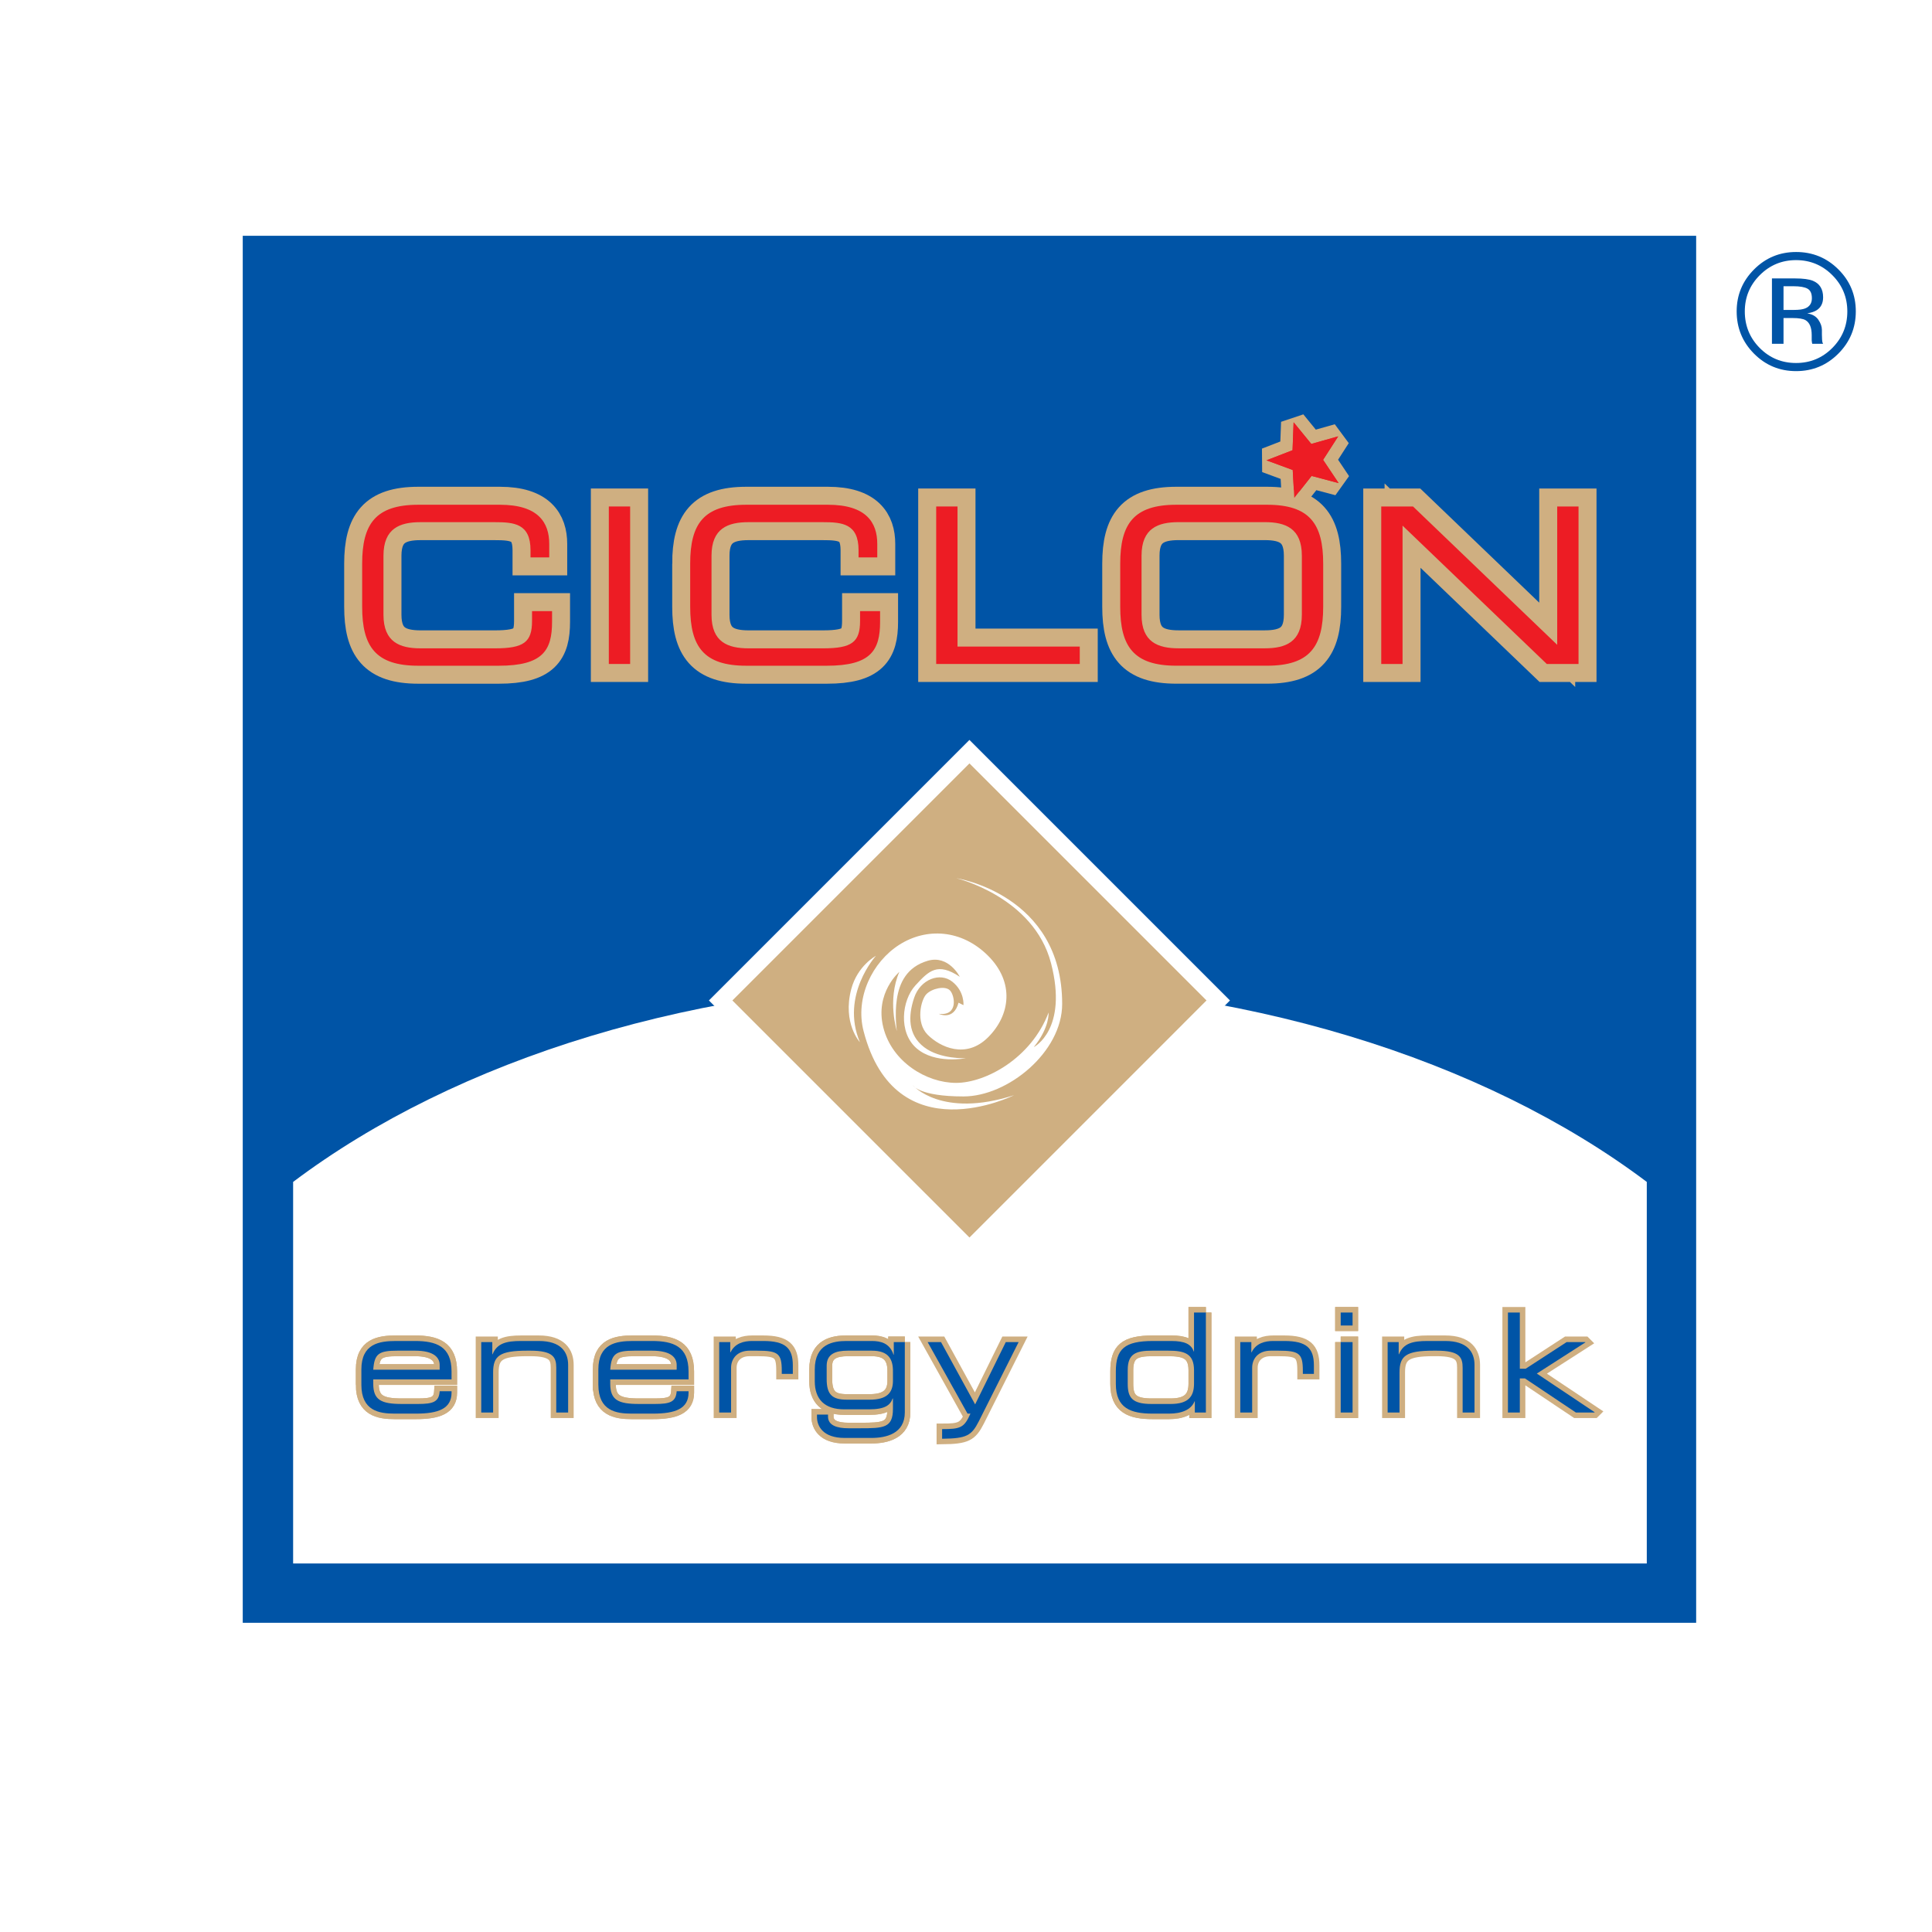 <?xml version="1.0" encoding="utf-8"?>
<!-- Generator: Adobe Illustrator 13.0.0, SVG Export Plug-In . SVG Version: 6.00 Build 14948)  -->
<!DOCTYPE svg PUBLIC "-//W3C//DTD SVG 1.0//EN" "http://www.w3.org/TR/2001/REC-SVG-20010904/DTD/svg10.dtd">
<svg version="1.0" id="Layer_1" xmlns="http://www.w3.org/2000/svg" xmlns:xlink="http://www.w3.org/1999/xlink" x="0px" y="0px"
	 width="192.756px" height="192.756px" viewBox="0 0 192.756 192.756" enable-background="new 0 0 192.756 192.756"
	 xml:space="preserve">
<g>
	<polygon fill-rule="evenodd" clip-rule="evenodd" fill="#FFFFFF" points="0,0 192.756,0 192.756,192.756 0,192.756 0,0 	"/>
	<polygon fill-rule="evenodd" clip-rule="evenodd" fill="#0054A6" points="24.219,23.524 169.226,23.524 169.226,161.906 
		24.219,161.906 24.219,23.524 24.219,23.524 	"/>
	<path fill-rule="evenodd" clip-rule="evenodd" fill="#FFFFFF" d="M164.3,155.986V117.92
		c-16.202-12.197-40.434-19.953-67.529-19.953c-27.095,0-51.326,7.756-67.526,19.953v38.066H164.3L164.3,155.986L164.3,155.986z"/>
	<polygon fill="none" stroke="#CFAF81" stroke-width="2.504" stroke-miterlimit="2.613" points="129.064,42.131 130.828,44.292 
		133.513,43.533 132.004,45.879 133.554,48.197 130.857,47.484 129.131,49.674 128.976,46.891 126.358,45.926 128.959,44.919 
		129.064,42.131 129.064,42.131 	"/>
	<polygon fill-rule="evenodd" clip-rule="evenodd" fill="#ED1C24" points="129.064,42.131 130.828,44.292 133.513,43.533 
		132.004,45.879 133.554,48.197 130.857,47.484 129.131,49.674 128.976,46.891 126.358,45.926 128.959,44.919 129.064,42.131 
		129.064,42.131 	"/>
	<path fill="none" stroke="#CFAF81" stroke-width="3.588" stroke-miterlimit="2.613" d="M36.133,56.24
		c0-3.972,1.346-5.881,5.599-5.881h8.138c3.863,0,4.927,1.802,4.927,3.907v1.345H52.93v-0.716c0-2.669-1.649-2.799-3.603-2.799
		h-7.379c-2.04,0-3.689,0.607-3.689,3.342v5.903c0,2.735,1.649,3.343,3.689,3.343h7.444c2.864,0,3.69-0.607,3.69-2.734v-0.977h1.997
		v1.064c0,2.842-0.912,4.383-5.318,4.383h-8.029c-4.253,0-5.599-1.909-5.599-5.88V56.24L36.133,56.24L36.133,56.24z"/>
	<path fill-rule="evenodd" clip-rule="evenodd" fill="#ED1C24" d="M36.133,56.24c0-3.972,1.346-5.881,5.599-5.881h8.138
		c3.863,0,4.927,1.802,4.927,3.907v1.345H52.93v-0.716c0-2.669-1.649-2.799-3.603-2.799h-7.379c-2.04,0-3.689,0.607-3.689,3.342
		v5.903c0,2.735,1.649,3.343,3.689,3.343h7.444c2.864,0,3.69-0.607,3.69-2.734v-0.977h1.997v1.064c0,2.842-0.912,4.383-5.318,4.383
		h-8.029c-4.253,0-5.599-1.909-5.599-5.88V56.24L36.133,56.24L36.133,56.24z"/>
	<polygon fill="none" stroke="#CFAF81" stroke-width="3.588" stroke-miterlimit="2.613" points="60.743,50.532 62.869,50.532 
		62.869,66.245 60.743,66.245 60.743,50.532 60.743,50.532 	"/>
	<polygon fill-rule="evenodd" clip-rule="evenodd" fill="#ED1C24" points="60.743,50.532 62.869,50.532 62.869,66.245 
		60.743,66.245 60.743,50.532 60.743,50.532 	"/>
	<path fill="none" stroke="#CFAF81" stroke-width="3.588" stroke-miterlimit="2.613" d="M68.86,56.24
		c0-3.972,1.345-5.881,5.599-5.881h8.139c3.862,0,4.927,1.802,4.927,3.907v1.345h-1.867v-0.716c0-2.669-1.649-2.799-3.603-2.799
		h-7.378c-2.04,0-3.689,0.607-3.689,3.342v5.903c0,2.735,1.649,3.343,3.689,3.343h7.443c2.865,0,3.689-0.607,3.689-2.734v-0.977
		h1.997v1.064c0,2.842-0.911,4.383-5.316,4.383h-8.03c-4.253,0-5.599-1.909-5.599-5.88V56.24L68.86,56.24L68.86,56.24z"/>
	<path fill-rule="evenodd" clip-rule="evenodd" fill="#ED1C24" d="M68.86,56.24c0-3.972,1.345-5.881,5.599-5.881h8.139
		c3.862,0,4.927,1.802,4.927,3.907v1.345h-1.867v-0.716c0-2.669-1.649-2.799-3.603-2.799h-7.378c-2.04,0-3.689,0.607-3.689,3.342
		v5.903c0,2.735,1.649,3.343,3.689,3.343h7.443c2.865,0,3.689-0.607,3.689-2.734v-0.977h1.997v1.064
		c0,2.842-0.911,4.383-5.316,4.383h-8.03c-4.253,0-5.599-1.909-5.599-5.88V56.24L68.86,56.24L68.86,56.24z"/>
	<polygon fill="none" stroke="#CFAF81" stroke-width="3.588" stroke-miterlimit="2.613" points="93.404,50.532 95.531,50.532 
		95.531,64.509 107.728,64.509 107.728,66.245 93.404,66.245 93.404,50.532 93.404,50.532 	"/>
	<polygon fill-rule="evenodd" clip-rule="evenodd" fill="#ED1C24" points="93.404,50.532 95.531,50.532 95.531,64.509 
		107.728,64.509 107.728,66.245 93.404,66.245 93.404,50.532 93.404,50.532 	"/>
	<path fill="none" stroke="#CFAF81" stroke-width="3.588" stroke-miterlimit="2.613" d="M129.886,61.339
		c0,2.735-1.649,3.343-3.689,3.343h-8.616c-2.039,0-3.689-0.607-3.689-3.343v-5.903c0-2.734,1.65-3.342,3.689-3.342h8.616
		c2.04,0,3.689,0.607,3.689,3.342V61.339L129.886,61.339L129.886,61.339z M111.765,60.537c0,3.972,1.346,5.88,5.599,5.88h9.051
		c4.253,0,5.6-1.909,5.6-5.88V56.24c0-3.972-1.347-5.881-5.6-5.881h-9.051c-4.253,0-5.599,1.91-5.599,5.881V60.537L111.765,60.537
		L111.765,60.537z"/>
	<path fill-rule="evenodd" clip-rule="evenodd" fill="#ED1C24" d="M129.886,61.339c0,2.735-1.649,3.343-3.689,3.343h-8.616
		c-2.039,0-3.689-0.607-3.689-3.343v-5.903c0-2.734,1.65-3.342,3.689-3.342h8.616c2.04,0,3.689,0.607,3.689,3.342V61.339
		L129.886,61.339L129.886,61.339z M111.765,60.537c0,3.972,1.346,5.88,5.599,5.88h9.051c4.253,0,5.6-1.909,5.6-5.88V56.24
		c0-3.972-1.347-5.881-5.6-5.881h-9.051c-4.253,0-5.599,1.91-5.599,5.881V60.537L111.765,60.537L111.765,60.537z"/>
	<polygon fill="none" stroke="#CFAF81" stroke-width="3.588" stroke-miterlimit="2.613" points="137.807,50.532 140.976,50.532 
		155.363,64.334 155.363,50.532 157.49,50.532 157.49,66.245 154.322,66.245 139.933,52.442 139.933,66.245 137.807,66.245 
		137.807,50.532 137.807,50.532 	"/>
	<polygon fill-rule="evenodd" clip-rule="evenodd" fill="#ED1C24" points="137.807,50.532 140.976,50.532 155.363,64.334 
		155.363,50.532 157.49,50.532 157.49,66.245 154.322,66.245 139.933,52.442 139.933,66.245 137.807,66.245 137.807,50.532 
		137.807,50.532 	"/>
	
		<polygon fill-rule="evenodd" clip-rule="evenodd" fill="#CFAF81" stroke="#FFFFFF" stroke-width="3.312" stroke-miterlimit="2.613" points="
		73.071,99.816 96.722,76.165 120.373,99.816 96.723,123.467 73.071,99.816 73.071,99.816 	"/>
	<polygon fill-rule="evenodd" clip-rule="evenodd" fill="#CFAF81" points="73.071,99.816 96.722,76.165 120.373,99.816 
		96.723,123.467 73.071,99.816 73.071,99.816 	"/>
	<path fill-rule="evenodd" clip-rule="evenodd" fill="#FFFFFF" d="M95.388,87.611c0,0,10.585,1.602,10.585,12.551
		c0,4.801-5.416,9.23-9.846,9.23s-5.045-1.107-5.045-1.107s2.829,3.322,10.09,0.984c0,0-11.821,5.918-15.014-6.4
		c-0.86-3.32,0.862-6.891,3.569-8.612c2.708-1.723,6.216-1.538,8.86,1.107c2.646,2.646,2.217,5.905,0,8.122
		c-2.215,2.215-4.798,0.984-6.03-0.246c-1.231-1.23-0.677-3.508-0.123-4.061c0.554-0.557,1.846-0.861,2.338-0.371
		c0.493,0.492,0.861,2.586-1.108,2.34c0,0,1.476,0.736,1.969-1.107l0.492,0.246c0,0,0.125-1.355-1.107-2.338
		c-1.231-0.986-3.199-0.246-3.814,1.6s-0.615,3.689,0.984,4.922c1.599,1.23,4.184,1.107,4.184,1.107s-3.076,0.615-4.922-0.984
		c-1.846-1.6-1.476-4.799-0.123-6.275c1.353-1.478,2.216-2.338,4.431-0.863c0,0-1.109-2.214-3.201-1.598
		c-2.092,0.615-2.83,2.215-3.076,3.815s0,3.197,0,3.197s-0.984-3.074,0.246-5.906c0,0-2.461,2.091-1.601,5.539
		c0.861,3.445,4.308,5.537,7.261,5.537c2.954,0,7.507-2.463,9.229-7.016c0,0,0.125,1.479-1.476,3.447c0,0,3.442-1.725,1.722-8.368
		C103.142,89.457,95.388,87.611,95.388,87.611L95.388,87.611L95.388,87.611z"/>
	<path fill-rule="evenodd" clip-rule="evenodd" fill="#FFFFFF" d="M87.39,95.364c0,0-3.57,3.938-1.6,8.614
		c0,0-1.753-1.906-0.862-5.291C85.544,96.348,87.39,95.364,87.39,95.364L87.39,95.364L87.39,95.364z"/>
	<path fill="none" stroke="#CFAF81" stroke-width="1.104" stroke-miterlimit="2.613" d="M43.867,136.656h-6.627
		c0.11-1.598,0.551-1.9,2.425-1.9H41.4c1.929,0,2.466,0.715,2.466,1.432V136.656L43.867,136.656 M36.054,138.158
		c0,2.592,1.763,2.879,3.308,2.879h2.149c2.205,0,3.541-0.482,3.541-2.094v-0.137h-1.185c-0.069,1.074-0.675,1.268-2.163,1.268
		h-1.626c-2.067,0-2.838-0.414-2.838-2.012v-0.441h7.812v-0.785c0-2.508-1.53-3.045-3.651-3.045h-1.901
		c-1.682,0-3.445,0.289-3.445,2.838V138.158L36.054,138.158L36.054,138.158z"/>
	<path fill-rule="evenodd" clip-rule="evenodd" fill="#0054A6" d="M43.867,136.656h-6.627c0.11-1.598,0.551-1.9,2.425-1.9H41.4
		c1.929,0,2.466,0.715,2.466,1.432V136.656L43.867,136.656L43.867,136.656L43.867,136.656z M36.054,138.158
		c0,2.592,1.763,2.879,3.308,2.879h2.149c2.205,0,3.541-0.482,3.541-2.094v-0.137h-1.185c-0.069,1.074-0.675,1.268-2.163,1.268
		h-1.626c-2.067,0-2.838-0.414-2.838-2.012v-0.441h7.812v-0.785c0-2.508-1.53-3.045-3.651-3.045h-1.901
		c-1.682,0-3.445,0.289-3.445,2.838V138.158L36.054,138.158L36.054,138.158z"/>
	<path fill="none" stroke="#CFAF81" stroke-width="1.104" stroke-miterlimit="2.613" d="M67.512,136.656h-6.627
		c0.11-1.598,0.551-1.9,2.425-1.9h1.735c1.93,0,2.467,0.715,2.467,1.432V136.656L67.512,136.656 M59.699,138.158
		c0,2.592,1.763,2.879,3.306,2.879h2.15c2.205,0,3.542-0.482,3.542-2.094v-0.137h-1.186c-0.068,1.074-0.675,1.268-2.163,1.268
		h-1.626c-2.067,0-2.838-0.414-2.838-2.012v-0.441h7.812v-0.785c0-2.508-1.53-3.045-3.652-3.045h-1.901
		c-1.682,0-3.445,0.289-3.445,2.838V138.158L59.699,138.158L59.699,138.158z"/>
	<path fill-rule="evenodd" clip-rule="evenodd" fill="#0054A6" d="M67.512,136.656h-6.627c0.11-1.598,0.551-1.9,2.425-1.9h1.735
		c1.93,0,2.467,0.715,2.467,1.432V136.656L67.512,136.656L67.512,136.656L67.512,136.656z M59.699,138.158
		c0,2.592,1.763,2.879,3.306,2.879h2.15c2.205,0,3.542-0.482,3.542-2.094v-0.137h-1.186c-0.068,1.074-0.675,1.268-2.163,1.268
		h-1.626c-2.067,0-2.838-0.414-2.838-2.012v-0.441h7.812v-0.785c0-2.508-1.53-3.045-3.652-3.045h-1.901
		c-1.682,0-3.445,0.289-3.445,2.838V138.158L59.699,138.158L59.699,138.158z"/>
	<path fill="none" stroke="#CFAF81" stroke-width="1.104" stroke-miterlimit="2.613" d="M89.09,137.758
		c0,1.213-0.62,1.889-2.315,1.889h-2.287c-1.447,0-2.026-0.496-2.011-2.109v-1.295c0.013-1.156,0.88-1.486,2.092-1.486h2.412
		c1.667,0,2.136,0.84,2.108,2.148V137.758L89.09,137.758 M90.275,133.9h-1.102v1.254h-0.028c-0.372-1.145-1.268-1.363-2.163-1.363
		H84.46c-1.323,0-3.17,0.289-3.17,2.838v1.17c0,1.805,0.979,2.812,2.949,2.812h2.439c1.654,0,2.136-0.428,2.384-1.088h0.027v1.045
		c0,1.902-0.937,1.93-3.279,1.93h-1.158c-1.102,0-2.04-0.262-2.04-1.17v-0.193h-1.102v0.234c0,0.895,0.579,2.094,2.756,2.094h2.673
		c1.475,0,3.335-0.428,3.335-2.549V133.9L90.275,133.9L90.275,133.9z"/>
	<path fill-rule="evenodd" clip-rule="evenodd" fill="#0054A6" d="M89.09,137.758c0,1.213-0.62,1.889-2.315,1.889h-2.287
		c-1.447,0-2.026-0.496-2.011-2.109v-1.295c0.013-1.156,0.88-1.486,2.092-1.486h2.412c1.667,0,2.136,0.84,2.108,2.148V137.758
		L89.09,137.758L89.09,137.758L89.09,137.758z M90.275,133.9h-1.102v1.254h-0.028c-0.372-1.145-1.268-1.363-2.163-1.363H84.46
		c-1.323,0-3.17,0.289-3.17,2.838v1.17c0,1.805,0.979,2.812,2.949,2.812h2.439c1.654,0,2.136-0.428,2.384-1.088h0.027v1.045
		c0,1.902-0.937,1.93-3.279,1.93h-1.158c-1.102,0-2.04-0.262-2.04-1.17v-0.193h-1.102v0.234c0,0.895,0.579,2.094,2.756,2.094h2.673
		c1.475,0,3.335-0.428,3.335-2.549V133.9L90.275,133.9L90.275,133.9z"/>
	<path fill="none" stroke="#CFAF81" stroke-width="1.104" stroke-miterlimit="2.613" d="M112.514,136.684
		c0-1.625,0.813-1.928,2.439-1.928h1.598c1.599,0,2.577,0.273,2.577,1.955v1.336c0,1.281-0.564,2.027-2.329,2.027h-1.928
		c-1.93,0-2.357-0.648-2.357-2.012V136.684L112.514,136.684 M120.313,130.951h-1.186v3.887h-0.027
		c-0.248-0.73-0.896-1.047-2.247-1.047h-1.804c-2.854,0-3.721,0.799-3.721,3.045v1.24c0,2.426,1.502,2.961,3.651,2.961h1.654
		c1.24,0,2.204-0.371,2.549-1.227h0.027v1.117h1.103V130.951L120.313,130.951L120.313,130.951z"/>
	<path fill-rule="evenodd" clip-rule="evenodd" fill="#0054A6" d="M112.514,136.684c0-1.625,0.813-1.928,2.439-1.928h1.598
		c1.599,0,2.577,0.273,2.577,1.955v1.336c0,1.281-0.564,2.027-2.329,2.027h-1.928c-1.93,0-2.357-0.648-2.357-2.012V136.684
		L112.514,136.684L112.514,136.684L112.514,136.684z M120.313,130.951h-1.186v3.887h-0.027c-0.248-0.73-0.896-1.047-2.247-1.047
		h-1.804c-2.854,0-3.721,0.799-3.721,3.045v1.24c0,2.426,1.502,2.961,3.651,2.961h1.654c1.24,0,2.204-0.371,2.549-1.227h0.027v1.117
		h1.103V130.951L120.313,130.951L120.313,130.951z"/>
	<path fill="none" stroke="#CFAF81" stroke-width="1.104" stroke-miterlimit="2.613" d="M133.762,133.9h1.185v7.027h-1.185V133.9
		L133.762,133.9 M133.762,130.951h1.185v1.295h-1.185V130.951L133.762,130.951L133.762,130.951z"/>
	<path fill-rule="evenodd" clip-rule="evenodd" fill="#0054A6" d="M133.762,133.9h1.185v7.027h-1.185V133.9L133.762,133.9
		L133.762,133.9L133.762,133.9z M133.762,130.951h1.185v1.295h-1.185V130.951L133.762,130.951L133.762,130.951z"/>
	<path fill="none" stroke="#CFAF81" stroke-width="1.104" stroke-miterlimit="2.613" d="M43.867,136.656h-6.627
		c0.11-1.598,0.551-1.9,2.425-1.9H41.4c1.929,0,2.466,0.715,2.466,1.432V136.656L43.867,136.656 M36.054,138.158
		c0,2.592,1.763,2.879,3.308,2.879h2.149c2.205,0,3.541-0.482,3.541-2.094v-0.137h-1.185c-0.069,1.074-0.675,1.268-2.163,1.268
		h-1.626c-2.067,0-2.838-0.414-2.838-2.012v-0.441h7.812v-0.785c0-2.508-1.53-3.045-3.651-3.045h-1.901
		c-1.682,0-3.445,0.289-3.445,2.838V138.158L36.054,138.158L36.054,138.158z"/>
	<path fill-rule="evenodd" clip-rule="evenodd" fill="#0054A6" d="M43.867,136.656h-6.627c0.11-1.598,0.551-1.9,2.425-1.9H41.4
		c1.929,0,2.466,0.715,2.466,1.432V136.656L43.867,136.656L43.867,136.656L43.867,136.656z M36.054,138.158
		c0,2.592,1.763,2.879,3.308,2.879h2.149c2.205,0,3.541-0.482,3.541-2.094v-0.137h-1.185c-0.069,1.074-0.675,1.268-2.163,1.268
		h-1.626c-2.067,0-2.838-0.414-2.838-2.012v-0.441h7.812v-0.785c0-2.508-1.53-3.045-3.651-3.045h-1.901
		c-1.682,0-3.445,0.289-3.445,2.838V138.158L36.054,138.158L36.054,138.158z"/>
	<path fill="none" stroke="#CFAF81" stroke-width="1.104" stroke-miterlimit="2.613" d="M48.014,133.9h1.103v1.213h0.028
		c0.441-1.088,1.363-1.322,2.838-1.322h1.778c2.219,0,2.922,1.115,2.922,2.383v4.754h-1.186v-4.465c0-1.033-0.289-1.707-2.591-1.707
		h-0.303c-2.77,0-3.404,0.523-3.404,2.176v3.996h-1.185V133.9L48.014,133.9L48.014,133.9z"/>
	<path fill-rule="evenodd" clip-rule="evenodd" fill="#0054A6" d="M48.014,133.9h1.103v1.213h0.028
		c0.441-1.088,1.363-1.322,2.838-1.322h1.778c2.219,0,2.922,1.115,2.922,2.383v4.754h-1.186v-4.465c0-1.033-0.289-1.707-2.591-1.707
		h-0.303c-2.77,0-3.404,0.523-3.404,2.176v3.996h-1.185V133.9L48.014,133.9L48.014,133.9z"/>
	<path fill="none" stroke="#CFAF81" stroke-width="1.104" stroke-miterlimit="2.613" d="M67.512,136.656h-6.627
		c0.11-1.598,0.551-1.9,2.425-1.9h1.735c1.93,0,2.467,0.715,2.467,1.432V136.656L67.512,136.656 M59.699,138.158
		c0,2.592,1.763,2.879,3.306,2.879h2.15c2.205,0,3.542-0.482,3.542-2.094v-0.137h-1.186c-0.068,1.074-0.675,1.268-2.163,1.268
		h-1.626c-2.067,0-2.838-0.414-2.838-2.012v-0.441h7.812v-0.785c0-2.508-1.53-3.045-3.652-3.045h-1.901
		c-1.682,0-3.445,0.289-3.445,2.838V138.158L59.699,138.158L59.699,138.158z"/>
	<path fill-rule="evenodd" clip-rule="evenodd" fill="#0054A6" d="M67.512,136.656h-6.627c0.11-1.598,0.551-1.9,2.425-1.9h1.735
		c1.93,0,2.467,0.715,2.467,1.432V136.656L67.512,136.656L67.512,136.656L67.512,136.656z M59.699,138.158
		c0,2.592,1.763,2.879,3.306,2.879h2.15c2.205,0,3.542-0.482,3.542-2.094v-0.137h-1.186c-0.068,1.074-0.675,1.268-2.163,1.268
		h-1.626c-2.067,0-2.838-0.414-2.838-2.012v-0.441h7.812v-0.785c0-2.508-1.53-3.045-3.652-3.045h-1.901
		c-1.682,0-3.445,0.289-3.445,2.838V138.158L59.699,138.158L59.699,138.158z"/>
	<path fill="none" stroke="#CFAF81" stroke-width="1.104" stroke-miterlimit="2.613" d="M71.756,133.9h1.101v1.02h0.028
		c0.441-0.91,1.336-1.129,2.15-1.129h1.117c2.218,0,2.948,0.715,2.948,2.438v0.842h-1.103v-0.305c0-1.736-0.358-2.01-2.467-2.01
		h-0.73c-1.254,0-1.86,0.799-1.86,1.707v4.465h-1.185V133.9L71.756,133.9L71.756,133.9z"/>
	<path fill-rule="evenodd" clip-rule="evenodd" fill="#0054A6" d="M71.756,133.9h1.101v1.02h0.028
		c0.441-0.91,1.336-1.129,2.15-1.129h1.117c2.218,0,2.948,0.715,2.948,2.438v0.842h-1.103v-0.305c0-1.736-0.358-2.01-2.467-2.01
		h-0.73c-1.254,0-1.86,0.799-1.86,1.707v4.465h-1.185V133.9L71.756,133.9L71.756,133.9z"/>
	<path fill="none" stroke="#CFAF81" stroke-width="1.104" stroke-miterlimit="2.613" d="M89.09,137.758
		c0,1.213-0.62,1.889-2.315,1.889h-2.287c-1.447,0-2.026-0.496-2.011-2.109v-1.295c0.013-1.156,0.88-1.486,2.092-1.486h2.412
		c1.667,0,2.136,0.84,2.108,2.148V137.758L89.09,137.758 M90.275,133.9h-1.102v1.254h-0.028c-0.372-1.145-1.268-1.363-2.163-1.363
		H84.46c-1.323,0-3.17,0.289-3.17,2.838v1.17c0,1.805,0.979,2.812,2.949,2.812h2.439c1.654,0,2.136-0.428,2.384-1.088h0.027v1.045
		c0,1.902-0.937,1.93-3.279,1.93h-1.158c-1.102,0-2.04-0.262-2.04-1.17v-0.193h-1.102v0.234c0,0.895,0.579,2.094,2.756,2.094h2.673
		c1.475,0,3.335-0.428,3.335-2.549V133.9L90.275,133.9L90.275,133.9z"/>
	<path fill-rule="evenodd" clip-rule="evenodd" fill="#0054A6" d="M89.09,137.758c0,1.213-0.62,1.889-2.315,1.889h-2.287
		c-1.447,0-2.026-0.496-2.011-2.109v-1.295c0.013-1.156,0.88-1.486,2.092-1.486h2.412c1.667,0,2.136,0.84,2.108,2.148V137.758
		L89.09,137.758L89.09,137.758L89.09,137.758z M90.275,133.9h-1.102v1.254h-0.028c-0.372-1.145-1.268-1.363-2.163-1.363H84.46
		c-1.323,0-3.17,0.289-3.17,2.838v1.17c0,1.805,0.979,2.812,2.949,2.812h2.439c1.654,0,2.136-0.428,2.384-1.088h0.027v1.045
		c0,1.902-0.937,1.93-3.279,1.93h-1.158c-1.102,0-2.04-0.262-2.04-1.17v-0.193h-1.102v0.234c0,0.895,0.579,2.094,2.756,2.094h2.673
		c1.475,0,3.335-0.428,3.335-2.549V133.9L90.275,133.9L90.275,133.9z"/>
	<path fill="none" stroke="#CFAF81" stroke-width="1.104" stroke-miterlimit="2.613" d="M93.995,142.582
		c1.82,0,2.205-0.125,2.825-1.545h-0.29l-3.981-7.137h1.336l3.404,6.215l3.059-6.215h1.281l-3.968,7.896
		c-0.731,1.445-1.227,1.723-3.666,1.748V142.582L93.995,142.582L93.995,142.582z"/>
	<path fill-rule="evenodd" clip-rule="evenodd" fill="#0054A6" d="M93.995,142.582c1.82,0,2.205-0.125,2.825-1.545h-0.29
		l-3.981-7.137h1.336l3.404,6.215l3.059-6.215h1.281l-3.968,7.896c-0.731,1.445-1.227,1.723-3.666,1.748V142.582L93.995,142.582
		L93.995,142.582z"/>
	<path fill="none" stroke="#CFAF81" stroke-width="1.104" stroke-miterlimit="2.613" d="M112.514,136.684
		c0-1.625,0.813-1.928,2.439-1.928h1.598c1.599,0,2.577,0.273,2.577,1.955v1.336c0,1.281-0.564,2.027-2.329,2.027h-1.928
		c-1.93,0-2.357-0.648-2.357-2.012V136.684L112.514,136.684 M120.313,130.951h-1.186v3.887h-0.027
		c-0.248-0.73-0.896-1.047-2.247-1.047h-1.804c-2.854,0-3.721,0.799-3.721,3.045v1.24c0,2.426,1.502,2.961,3.651,2.961h1.654
		c1.24,0,2.204-0.371,2.549-1.227h0.027v1.117h1.103V130.951L120.313,130.951L120.313,130.951z"/>
	<path fill-rule="evenodd" clip-rule="evenodd" fill="#0054A6" d="M112.514,136.684c0-1.625,0.813-1.928,2.439-1.928h1.598
		c1.599,0,2.577,0.273,2.577,1.955v1.336c0,1.281-0.564,2.027-2.329,2.027h-1.928c-1.93,0-2.357-0.648-2.357-2.012V136.684
		L112.514,136.684L112.514,136.684L112.514,136.684z M120.313,130.951h-1.186v3.887h-0.027c-0.248-0.73-0.896-1.047-2.247-1.047
		h-1.804c-2.854,0-3.721,0.799-3.721,3.045v1.24c0,2.426,1.502,2.961,3.651,2.961h1.654c1.24,0,2.204-0.371,2.549-1.227h0.027v1.117
		h1.103V130.951L120.313,130.951L120.313,130.951z"/>
	<path fill="none" stroke="#CFAF81" stroke-width="1.104" stroke-miterlimit="2.613" d="M123.744,133.9h1.102v1.02h0.027
		c0.441-0.91,1.338-1.129,2.15-1.129h1.116c2.219,0,2.949,0.715,2.949,2.438v0.842h-1.103v-0.305c0-1.736-0.359-2.01-2.467-2.01
		h-0.73c-1.254,0-1.86,0.799-1.86,1.707v4.465h-1.185V133.9L123.744,133.9L123.744,133.9z"/>
	<path fill-rule="evenodd" clip-rule="evenodd" fill="#0054A6" d="M123.744,133.9h1.102v1.02h0.027
		c0.441-0.91,1.338-1.129,2.15-1.129h1.116c2.219,0,2.949,0.715,2.949,2.438v0.842h-1.103v-0.305c0-1.736-0.359-2.01-2.467-2.01
		h-0.73c-1.254,0-1.86,0.799-1.86,1.707v4.465h-1.185V133.9L123.744,133.9L123.744,133.9z"/>
	<path fill="none" stroke="#CFAF81" stroke-width="1.104" stroke-miterlimit="2.613" d="M133.762,133.9h1.185v7.027h-1.185V133.9
		L133.762,133.9 M133.762,130.951h1.185v1.295h-1.185V130.951L133.762,130.951L133.762,130.951z"/>
	<path fill-rule="evenodd" clip-rule="evenodd" fill="#0054A6" d="M133.762,133.9h1.185v7.027h-1.185V133.9L133.762,133.9
		L133.762,133.9L133.762,133.9z M133.762,130.951h1.185v1.295h-1.185V130.951L133.762,130.951L133.762,130.951z"/>
	<path fill="none" stroke="#CFAF81" stroke-width="1.104" stroke-miterlimit="2.613" d="M138.446,133.9h1.102v1.213h0.028
		c0.441-1.088,1.365-1.322,2.838-1.322h1.778c2.219,0,2.921,1.115,2.921,2.383v4.754h-1.186v-4.465c0-1.033-0.288-1.707-2.59-1.707
		h-0.303c-2.77,0-3.404,0.523-3.404,2.176v3.996h-1.185V133.9L138.446,133.9L138.446,133.9z"/>
	<path fill-rule="evenodd" clip-rule="evenodd" fill="#0054A6" d="M138.446,133.9h1.102v1.213h0.028
		c0.441-1.088,1.365-1.322,2.838-1.322h1.778c2.219,0,2.921,1.115,2.921,2.383v4.754h-1.186v-4.465c0-1.033-0.288-1.707-2.59-1.707
		h-0.303c-2.77,0-3.404,0.523-3.404,2.176v3.996h-1.185V133.9L138.446,133.9L138.446,133.9z"/>
	<polygon fill="none" stroke="#CFAF81" stroke-width="1.104" stroke-miterlimit="2.613" points="150.448,130.951 151.633,130.951 
		151.633,136.561 152.212,136.561 156.304,133.9 158.15,133.9 158.178,133.928 153.328,137.041 159.101,140.9 159.073,140.928 
		157.227,140.928 152.143,137.523 151.633,137.523 151.633,140.928 150.448,140.928 150.448,130.951 150.448,130.951 	"/>
	<polygon fill-rule="evenodd" clip-rule="evenodd" fill="#0054A6" points="150.448,130.951 151.633,130.951 151.633,136.561 
		152.212,136.561 156.304,133.9 158.15,133.9 158.178,133.928 153.328,137.041 159.101,140.9 159.073,140.928 157.227,140.928 
		152.143,137.523 151.633,137.523 151.633,140.928 150.448,140.928 150.448,130.951 150.448,130.951 	"/>
	<path fill-rule="evenodd" clip-rule="evenodd" fill="#0054A6" d="M179.189,25.952c1.416,0,2.626,0.501,3.626,1.504
		c0.995,0.998,1.493,2.203,1.493,3.616c0,1.423-0.498,2.638-1.493,3.64c-0.995,1.003-2.203,1.504-3.626,1.504
		s-2.631-0.501-3.626-1.504c-0.99-1.002-1.484-2.216-1.484-3.64c0-1.413,0.496-2.618,1.491-3.616
		C176.571,26.454,177.778,25.952,179.189,25.952L179.189,25.952L179.189,25.952z M185.154,31.063c0-1.639-0.581-3.036-1.742-4.19
		c-1.161-1.154-2.566-1.731-4.214-1.731c-1.637,0-3.033,0.577-4.188,1.731c-1.161,1.16-1.742,2.558-1.742,4.19
		c0,1.652,0.575,3.057,1.726,4.217c1.156,1.165,2.558,1.747,4.205,1.747s3.053-0.582,4.214-1.747
		C184.573,34.115,185.154,32.709,185.154,31.063L185.154,31.063L185.154,31.063z M180.772,29.755c0,0.501-0.227,0.842-0.679,1.02
		c-0.246,0.097-0.613,0.146-1.104,0.146h-1.047v-2.363h0.99c0.643,0,1.11,0.08,1.402,0.242
		C180.626,28.962,180.772,29.28,180.772,29.755L180.772,29.755L180.772,29.755z M176.787,27.779v6.522h1.155v-2.57h0.911
		c0.612,0,1.04,0.07,1.284,0.211c0.411,0.242,0.617,0.74,0.617,1.495v0.517l0.024,0.21c0.006,0.027,0.012,0.051,0.017,0.073
		c0.005,0.022,0.011,0.043,0.015,0.064h1.083l-0.043-0.081c-0.029-0.054-0.05-0.167-0.061-0.34
		c-0.013-0.172-0.017-0.334-0.017-0.486v-0.478c0-0.33-0.117-0.666-0.354-1.013c-0.235-0.345-0.606-0.558-1.113-0.639
		c0.405-0.064,0.721-0.17,0.947-0.315c0.426-0.275,0.64-0.704,0.64-1.285c0-0.819-0.34-1.369-1.018-1.649
		c-0.381-0.156-0.979-0.236-1.792-0.236H176.787L176.787,27.779L176.787,27.779z"/>
	<polygon fill-rule="evenodd" clip-rule="evenodd" fill="#ED1C24" points="129.064,42.131 130.828,44.292 133.513,43.533 
		132.004,45.879 133.554,48.197 130.857,47.484 129.131,49.674 128.976,46.891 126.358,45.926 128.959,44.919 129.064,42.131 
		129.064,42.131 	"/>
</g>
</svg>
